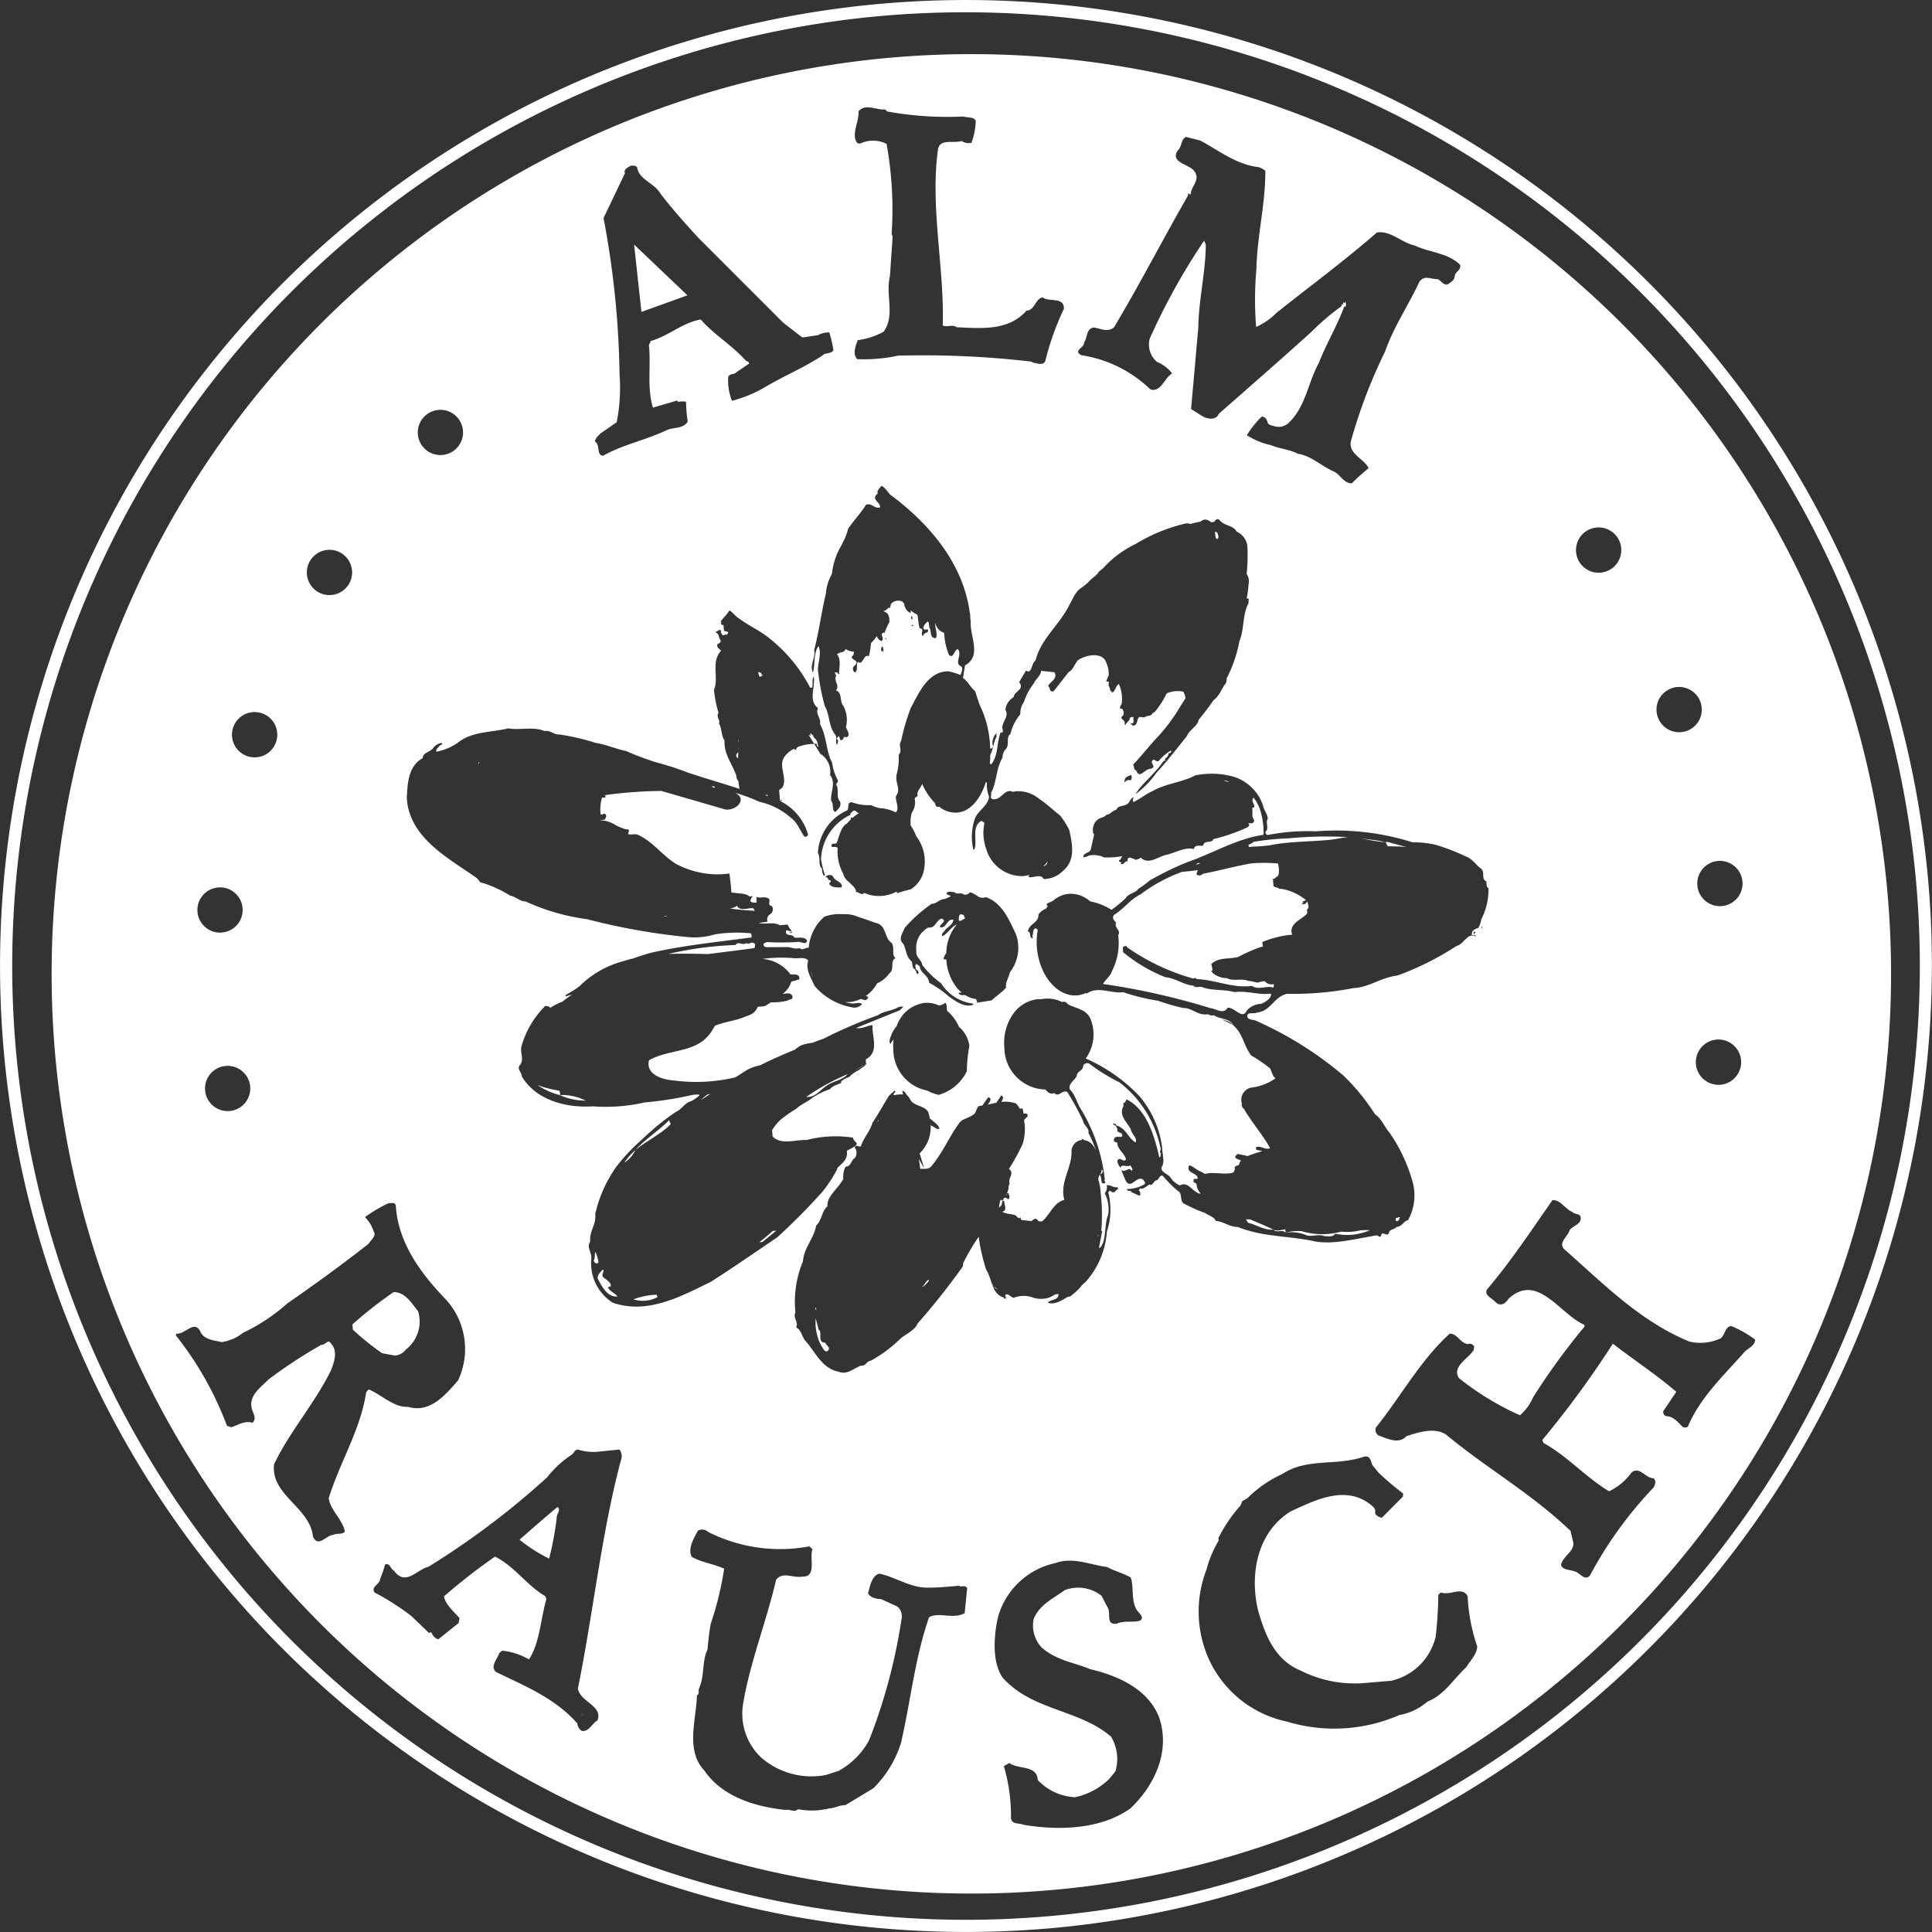<?xml version="1.0" encoding="UTF-8"?>
<svg xmlns="http://www.w3.org/2000/svg" xmlns:xlink="http://www.w3.org/1999/xlink" id="Gruppe_534" data-name="Gruppe 534" width="130.42" height="130.42" viewBox="0 0 130.42 130.42">
  <rect x="0" y="0" width="130.42" height="130.42" fill="#333333" stroke="none"/>
  <defs>
    <clipPath id="clip-path">
      <rect id="Rechteck_75" data-name="Rechteck 75" width="130.42" height="130.42" fill="none"></rect>
    </clipPath>
  </defs>
  <g id="Gruppe_534-2" data-name="Gruppe 534" clip-path="url(#clip-path)">
    <path id="Pfad_1090" data-name="Pfad 1090" d="M70.757,130.181a65.208,65.208,0,1,1,59.425-70.518,65.282,65.282,0,0,1-59.425,70.518M59.735,1.056a64.387,64.387,0,1,0,69.63,58.678A64.46,64.46,0,0,0,59.735,1.056" transform="translate(0 0)" fill="#fff"></path>
    <path id="Pfad_1091" data-name="Pfad 1091" d="M61.96,75.14c-.423,0-.862.214-1.07-.157a.861.861,0,0,1-.5.177,16.394,16.394,0,0,0,1.708.159c-.046-.055-.071-.164-.138-.179" transform="translate(-11.144 -13.837)" fill="#fff"></path>
    <path id="Pfad_1092" data-name="Pfad 1092" d="M55.178,75.816c-.076,0-.15-.007-.224-.008a.224.224,0,0,0,.224.008" transform="translate(-10.141 -13.989)" fill="#fff"></path>
    <path id="Pfad_1093" data-name="Pfad 1093" d="M58.033,78.8c1.046-.135,2.09-.26,3.11-.4-.006-.07.12-.257-.064-.347-.148-.093-.34.135-.493.007-.263.2-.541-.166-.727.132a23.53,23.53,0,0,0-4.548.605c.874-.037,1.764-.017,2.653.006.024,0,.046,0,.069,0" transform="translate(-10.207 -14.399)" fill="#fff"></path>
    <path id="Pfad_1094" data-name="Pfad 1094" d="M39.6,63.216c.029-.042.059-.086.089-.126-.024.011-.051.02-.076.032a.137.137,0,0,0-.013.094" transform="translate(-7.308 -11.642)" fill="#fff"></path>
    <path id="Pfad_1095" data-name="Pfad 1095" d="M61.086,62.258c-.08.091-.2.179-.108.35a.881.881,0,0,1,.089.077c.006-.143.011-.286.02-.426" transform="translate(-11.246 -11.489)" fill="#fff"></path>
    <path id="Pfad_1096" data-name="Pfad 1096" d="M48.085,91.024a3.592,3.592,0,0,0-1.756-.378,4.25,4.25,0,0,0,1.756.378" transform="translate(-8.549 -16.726)" fill="#fff"></path>
    <path id="Pfad_1097" data-name="Pfad 1097" d="M61.125,61.92a.242.242,0,0,1-.03.02.26.26,0,0,1,.028.038c0-.02,0-.038,0-.057" transform="translate(-11.274 -11.426)" fill="#fff"></path>
    <path id="Pfad_1098" data-name="Pfad 1098" d="M58.977,65.1a.111.111,0,0,0-.059.035c.07.017.137.041.208.057.029-.072-.082-.133-.149-.092" transform="translate(-10.872 -12.01)" fill="#fff"></path>
    <path id="Pfad_1099" data-name="Pfad 1099" d="M52.435,107.489a2.15,2.15,0,0,0,1.607-.137l-.009-.106-.042-.068a4.791,4.791,0,0,0-1.557.311" transform="translate(-9.676 -19.776)" fill="#fff"></path>
    <path id="Pfad_1100" data-name="Pfad 1100" d="M51.331,96.65c.084.078.075-.029,0,0" transform="translate(-9.472 -17.834)" fill="#fff"></path>
    <path id="Pfad_1101" data-name="Pfad 1101" d="M51.673,96.052a1.891,1.891,0,0,0,.747-.845,5.054,5.054,0,0,0-.747.845" transform="translate(-9.535 -17.569)" fill="#fff"></path>
    <path id="Pfad_1102" data-name="Pfad 1102" d="M45.906,90.19a6.969,6.969,0,0,1-1.413-.369,4.7,4.7,0,0,0,1.5.675c.051.007.024-.316-.084-.307" transform="translate(-8.21 -16.575)" fill="#fff"></path>
    <path id="Pfad_1103" data-name="Pfad 1103" d="M58.489,90.587a2.578,2.578,0,0,0-.458.384c.206-.136.413-.27.619-.408a1.5,1.5,0,0,1-.161.024" transform="translate(-10.709 -16.712)" fill="#fff"></path>
    <path id="Pfad_1104" data-name="Pfad 1104" d="M50.166,106.3l.2-.088c.01-.282-.32-.43-.509-.59-.192-.195.139-.434-.044-.524-.16.19-.358.347-.338.593.255.506.638,1.283,1.337,1.223-.2-.265-.485-.312-.652-.614" transform="translate(-9.13 -19.394)" fill="#fff"></path>
    <path id="Pfad_1105" data-name="Pfad 1105" d="M49.469,104.364a2.5,2.5,0,0,0-.2-.722c-.092.149,0,.423-.126.575.047.136.164.266.329.147" transform="translate(-9.068 -19.125)" fill="#fff"></path>
    <path id="Pfad_1106" data-name="Pfad 1106" d="M86.644,71.322h0a2.528,2.528,0,0,1-.3.346c.151-.074.292-.147.3-.345" transform="translate(-15.934 -13.161)" fill="#fff"></path>
    <path id="Pfad_1107" data-name="Pfad 1107" d="M61.156,61.2a.245.245,0,0,0-.008.2c0-.065.007-.133.008-.2" transform="translate(-11.281 -11.294)" fill="#fff"></path>
    <path id="Pfad_1108" data-name="Pfad 1108" d="M56.092,23.672l-3.6-3.426.495,4.545Z" transform="translate(-9.687 -3.736)" fill="#fff"></path>
    <path id="Pfad_1109" data-name="Pfad 1109" d="M43.008,126.959a10.3,10.3,0,0,0,2,1.275,21.574,21.574,0,0,0,.51-2.763c-.023-.266.315-.5.057-.723-.776.63-1.768,1.515-2.572,2.21" transform="translate(-7.936 -23.02)" fill="#fff"></path>
    <path id="Pfad_1110" data-name="Pfad 1110" d="M54.879,92.721c-.712.73-1.648,1.3-2.289,2.026.74-.625,1.681-1.03,2.382-1.741-.01-.108-.136-.313-.093-.285" transform="translate(-9.704 -17.109)" fill="#fff"></path>
    <path id="Pfad_1111" data-name="Pfad 1111" d="M48.306,141.97l-.05-.03.032.051Z" transform="translate(-8.905 -26.192)" fill="#fff"></path>
    <path id="Pfad_1112" data-name="Pfad 1112" d="M100.71,44.51c.171-.049.078-.323,0-.457a.815.815,0,0,1-.143-.038c.019.138.035.281.055.422l.092.073" transform="translate(-18.557 -8.122)" fill="#fff"></path>
    <path id="Pfad_1113" data-name="Pfad 1113" d="M79.466,75.693c-.131.117-.082.289-.1.431l.157,0a1.793,1.793,0,0,1,.279-.166.306.306,0,0,1-.079-.184.317.317,0,0,0-.252-.084" transform="translate(-14.645 -13.967)" fill="#fff"></path>
    <path id="Pfad_1114" data-name="Pfad 1114" d="M31.18,111.087l.869.159a1.033,1.033,0,0,0,.736-.408,2.39,2.39,0,0,0,.825-2.579c-.4-.5-.89-1.328-1.664-1.293a28.087,28.087,0,0,0-2.771,2.177l.03.356a17.488,17.488,0,0,0,1.973,1.587" transform="translate(-5.384 -19.738)" fill="#fff"></path>
    <path id="Pfad_1115" data-name="Pfad 1115" d="M67.116,80.355a1.469,1.469,0,0,0,.175.492,3.341,3.341,0,0,1-.175-.492" transform="translate(-12.385 -14.828)" fill="#fff"></path>
    <path id="Pfad_1116" data-name="Pfad 1116" d="M64.011,101.865a.886.886,0,0,1-.241.02c-.3.269-.6.533-.923.769l.219-.019c.317-.258.633-.513.945-.77" transform="translate(-11.597 -18.797)" fill="#fff"></path>
    <path id="Pfad_1117" data-name="Pfad 1117" d="M63.1,55.841a.428.428,0,0,0-.112-.017c.024-.144-.119-.166-.228-.192a.87.87,0,0,0,.112.333c.073-.042.147-.087.228-.124" transform="translate(-11.58 -10.266)" fill="#fff"></path>
    <path id="Pfad_1118" data-name="Pfad 1118" d="M68,89.787c.465-.405,1.175-.431,1.541-.868a14.775,14.775,0,0,0-2.776,1.524l-.011.013c.534.06.915-.43,1.245-.669" transform="translate(-12.317 -16.408)" fill="#fff"></path>
    <path id="Pfad_1119" data-name="Pfad 1119" d="M71.529,88.053c-.237.161-.482.3-.73.437a4.023,4.023,0,0,0,.73-.437" transform="translate(-13.065 -16.249)" fill="#fff"></path>
    <path id="Pfad_1120" data-name="Pfad 1120" d="M48.135,141.866l-.02-.013.029.132a.939.939,0,0,1-.009-.119" transform="translate(-8.879 -26.176)" fill="#fff"></path>
    <path id="Pfad_1121" data-name="Pfad 1121" d="M67.594,61.647c-.046-.27-.08-.544-.314-.658.02-.178-.195-.23-.239-.332l.018.21a.654.654,0,0,1-.141-.094l.391.631c.064,0,.127,0,.19,0-.065.077.012.143.1.239" transform="translate(-12.348 -11.193)" fill="#fff"></path>
    <path id="Pfad_1122" data-name="Pfad 1122" d="M63.528,65.891c-.023-.032-.03-.072-.05-.1-.04.007-.081.009-.121.013.059.034.117.068.177.1l-.007-.008" transform="translate(-11.692 -12.14)" fill="#fff"></path>
    <path id="Pfad_1123" data-name="Pfad 1123" d="M67.758,109.927l-.035,0-.207-.791a3.368,3.368,0,0,0,.367,1.834c.117.131.179.441.419.387.263-.235-.029-.351-.153-.586-.528.01-.195-.616-.391-.846" transform="translate(-12.451 -20.14)" fill="#fff"></path>
    <path id="Pfad_1124" data-name="Pfad 1124" d="M72.644,92.863c.032-.052.062-.106.093-.158-.011,0-.015.016-.028.02a.2.2,0,0,0-.065.138" transform="translate(-13.405 -17.107)" fill="#fff"></path>
    <path id="Pfad_1125" data-name="Pfad 1125" d="M76.279,106.423c.209-.018.33-.239.493-.393l-.009-.106c-.267.164-.247.409-.484.5" transform="translate(-14.076 -19.546)" fill="#fff"></path>
    <path id="Pfad_1126" data-name="Pfad 1126" d="M67.539,108.253l-.066.042.081.134Z" transform="translate(-12.451 -19.976)" fill="#fff"></path>
    <path id="Pfad_1127" data-name="Pfad 1127" d="M104.986,101.63c-.519-.254-1.044-.472-1.571-.687a1.12,1.12,0,0,0-.281,0l.161.233c.573.126,1.063.506,1.692.453" transform="translate(-19.031 -18.625)" fill="#fff"></path>
    <path id="Pfad_1128" data-name="Pfad 1128" d="M83.332,98.852l-.015-.014a.88.88,0,0,1-.048.091.075.075,0,0,0,.064-.077" transform="translate(-15.366 -18.239)" fill="#fff"></path>
    <path id="Pfad_1129" data-name="Pfad 1129" d="M91.184,96.785a.7.7,0,0,1-.134.358c.105-.047.286-.166.134-.358" transform="translate(-16.802 -17.86)" fill="#fff"></path>
    <path id="Pfad_1130" data-name="Pfad 1130" d="M106.215,101.763c-.216.019-.529.154-.81.02.234.261.6-.051.829.21,0-.013-.019-.23-.019-.23" transform="translate(-19.45 -18.778)" fill="#fff"></path>
    <path id="Pfad_1131" data-name="Pfad 1131" d="M90.847,102.3a.089.089,0,0,0,.094-.051.247.247,0,0,0-.093.042v.009" transform="translate(-16.764 -18.869)" fill="#fff"></path>
    <path id="Pfad_1132" data-name="Pfad 1132" d="M82.527,106.685c-.092-.068-.176-.135-.254-.186a.439.439,0,0,0,.254.186" transform="translate(-15.182 -19.652)" fill="#fff"></path>
    <path id="Pfad_1133" data-name="Pfad 1133" d="M82.873,99.325a.243.243,0,0,0-.071.013,1.492,1.492,0,0,0-.1.494c.17-.051.281-.411.167-.507" transform="translate(-15.261 -18.329)" fill="#fff"></path>
    <path id="Pfad_1134" data-name="Pfad 1134" d="M82.249,106.45c-.041-.072-.072-.147-.108-.221a.446.446,0,0,0,.108.221" transform="translate(-15.158 -19.603)" fill="#fff"></path>
    <path id="Pfad_1135" data-name="Pfad 1135" d="M107.807,102.168c.4.144.871-.109,1.237.072.175-.015.572.092.725-.169a3.835,3.835,0,0,0,2.338-.233,4.243,4.243,0,0,0-.645.009,3.6,3.6,0,0,1-1.282.084,4.9,4.9,0,0,1-2.683-.03,3.22,3.22,0,0,0-1.076.1,2.677,2.677,0,0,1,1.386.163" transform="translate(-19.638 -18.791)" fill="#fff"></path>
    <path id="Pfad_1136" data-name="Pfad 1136" d="M112.516,69.335a8.908,8.908,0,0,0,1.752.308c-.577-.162-1.175-.147-1.752-.308" transform="translate(-20.763 -12.794)" fill="#fff"></path>
    <path id="Pfad_1137" data-name="Pfad 1137" d="M115.823,100.762c-.108-.026-.171.05-.276.059-.029.073-.02.178.053.206.178.02.16-.189.223-.265" transform="translate(-21.319 -18.593)" fill="#fff"></path>
    <path id="Pfad_1138" data-name="Pfad 1138" d="M114.827,69.987c.441.017.879.007,1.3.061-.369-.1-.742-.191-1.107-.3a.7.7,0,0,0-.355-.04c.027-.038.162.275.162.275" transform="translate(-21.159 -12.863)" fill="#fff"></path>
    <path id="Pfad_1139" data-name="Pfad 1139" d="M102,80.948c.271-.129.707-.377.647-.689-.837.107-1.6-.214-2.474-.105-.648-.191-1.45-.087-2.1-.312-.185-.125-.519.08-.642-.122-.674-.047-1.2-.5-1.916-.575a10.56,10.56,0,0,1-2.853-1.691c.024-.144-.1-.345.107-.4.035,0,.172-.049.146.059a14.55,14.55,0,0,0,4.366,2.09c.114.1.238-.092.358.075,1.235.035,2.446.636,3.733.456.414.316,1.017-.052,1.454.122l.014-.247a.6.6,0,0,1-.616-.194,1.815,1.815,0,0,0-.459.1c-.189-.038-.365-.075-.535-.112a.8.8,0,0,0-.1,0c-.439-.209-1.016.051-1.458-.192a1.487,1.487,0,0,1-.982-.373.171.171,0,0,1-.021-.067l-.058-.032.032-.038a.561.561,0,0,0,.061-.015,2.216,2.216,0,0,0-.084-.424c.5-.476,1.165-.316,1.8-.477.356-.18.715-.358,1.119-.515,0,0,0-.008,0-.013s.019,0,.028,0c.175-.068.357-.133.555-.19-.031.031-.058-.292-.058-.292a6.807,6.807,0,0,1,2.02-.5c-.28-.736.67-1.033.982-1.4a1.009,1.009,0,0,0,.044-.118.193.193,0,0,1,.03-.24c.011-.014.024-.015.037-.025a.711.711,0,0,0-.1-.462c-.044.183-.281.262-.357.136a.207.207,0,0,0,.136-.047l-.11-.06.276-.109a3.541,3.541,0,0,0-1.7-.771.153.153,0,0,1-.167-.04s0-.006,0-.009c-.119-.036-.232-.073-.331-.112-.01-.108-.028-.323-.046-.538.118.1.208-.126.315-.135.2-.233.033-.872.033-.872a11.08,11.08,0,0,0-1.756-.015c-1.138.192-2.275.514-3.331.712a.287.287,0,0,1-.419.035,1.35,1.35,0,0,1,.1-.283c-.356.047-.714.084-1.073.114a10.676,10.676,0,0,0-2.786,1.51c-.71.342-1.08.936-1.783,1.382-.194.194-.036.391.116.519-.14.434.359.5.144.867a4.143,4.143,0,0,1-.427,2.431c-.109.36-.444.565-.594.86a47.673,47.673,0,0,1,7.248,1.633c.391.038.883.453,1.158-.028.488-.042.986.829,1.284.207a1.323,1.323,0,0,1,.981-.471" transform="translate(-16.853 -13.182)" fill="#fff"></path>
    <path id="Pfad_1140" data-name="Pfad 1140" d="M61.079,4.705A62.086,62.086,0,1,0,128.22,61.286,62.086,62.086,0,0,0,61.079,4.705m51.613,43.532a1.528,1.528,0,1,1,.957,1.938,1.528,1.528,0,0,1-.957-1.938m-5.511-10.414a1.529,1.529,0,1,1,1.388,1.659,1.529,1.529,0,0,1-1.388-1.659M73.966,23.945c.241-.318.129-.936.661-1.01.422.053.957.366,1.372-.028,1.8-3.021,3.236-5.832,5-8.91l-.041-.116.217.07c-.017-.536.665-.952.255-1.544-.312-.511-1.692-.572-1.138-1.425.307-.266.179-.7.55-.914l.975.246c1.284.7,2.438,1.614,3.887,1.788a1.166,1.166,0,0,1,.5.255c.012,2.24-.552,4.379-.6,6.593a23.509,23.509,0,0,0-.021,3.944,4.478,4.478,0,0,0,1.381-.954c2.266-1.805,4.572-3.5,6.767-5.416.913-.168,1.672.693,2.583.884,1,.481,2.192.47,3.038,1.293.091.35-.291.444-.357.718,0,.329-.288.472-.487.608-.322.059-.443-.289-.687-.358-.446.007-.86-.285-1.21.161-.731,1.586-1.741,3.047-2.316,4.709a35.319,35.319,0,0,0-2.318,6.082c-.167.85.873,1.15,1.2,1.809a14.651,14.651,0,0,0-1.138,1.024c-.536.015-.8-.619-1.2-.794-.868-.374-1.523-1.065-2.432-1.2-.593-.307-1.253-.341-1.841-.59a4.8,4.8,0,0,1-1.611-.667,6.762,6.762,0,0,1,1-1.25c.208-.018.343.179.387.325.02.237.292.273.474.318a.987.987,0,0,0,.94-.2c1.19-1.117,1.319-2.742,2.07-4.09.488-1.266,1.248-2.526,1.707-3.79l0-.058.038.086c.144-.042.04-.243.06-.365l-.11.13c0-.03-.035-.057-.038-.086-.052.064-.019.122-.014.181l-.094-.052-.044.183,0-.029A16.374,16.374,0,0,0,89.345,23.2c-2.079,1.88-4.163,3.7-6.275,5.554-.2.466-.747.362-1.09.182l-.79-.5c.171-1.836.32-3.61.489-5.478.021-1.854.489-3.715.507-5.6l-.113-.288A43.429,43.429,0,0,0,78.4,23.689a1.539,1.539,0,0,0,.493,1.571,2.418,2.418,0,0,1,1.021.777c-.514.284-.757,1.29-1.461,1.081A8.6,8.6,0,0,0,73.77,24.8c-.563-.311.228-.5.2-.855M58.69,23.786a4.862,4.862,0,0,0,1.744-.566c.8-1.084.117-2.46.427-3.74l.186-2.706-.071-.142a24.729,24.729,0,0,0-.341-6.094,2.028,2.028,0,0,0-1.765-.029c-.234.049-.28-.126-.354-.3-.114-.647.255-1.216.23-1.871.461-.548,1.188-.073,1.782-.123l.16.137a22.471,22.471,0,0,0,5.137.338c.276.1.687,0,.83.287a4.608,4.608,0,0,1-.29,1.489.855.855,0,0,1-.668-.122c-.492.191-1.48-.2-1.593.585-.532,3.928.44,7.967.325,11.859.223.16.68-.088.938.129,1.649.068,3.488.269,4.713-1.12.565-.019.589-.8,1.087-.9.45.351,1.459-.064,1.441.774a18.319,18.319,0,0,0-1.253,3.512c-.148.37-.586.139-.825.129l-.127-.078a63.578,63.578,0,0,0-8.994-.4,10.789,10.789,0,0,1-2.757.236c-.329-.361-.105-.889.039-1.289M60.2,35.073c.041-.355-.678-.541-.15-.938-.119-.166.145-.364.239-.513.219.088.382.355.577.584,2.576,1.9,4.907,4.563,5.38,7.926a1.29,1.29,0,0,1,.038.355c.01.1.024.2.031.3-.054,1.023.762,2.327-.382,2.954l-.138.855c.334.219.472.594.815.882.1.311.2.6.3.907a7.031,7.031,0,0,1,.7,2.571c.012.139.019.275.023.41.134,0,.242-.132.169-.226a.891.891,0,0,1,.312-.871c-.1.078-.053.215-.046.285-.209.322-.214.819-.431,1.22,0,.2-.015.4-.034.588a.212.212,0,0,0,.1.054c.479-.57.366-1.474.627-2.131.318.008.046-.285.136-.468.076-.359.432-.705.19-1.072a1.124,1.124,0,0,1,.56-.857c.034-.425.768-.488.372-1.017l.461-.779c.411.281.345-.486.645-.687.367-1.474,1.625-2.393,2.283-3.75.213-.329.382-.885.8-1.138.157-.116.307-.239.453-.365a3.01,3.01,0,0,1,.486-.44l.067-.066a.99.99,0,0,0,.188-.236c.091-.066.178-.139.268-.208a7.089,7.089,0,0,1,2.212-1.657,11.494,11.494,0,0,1,3.365-1.378.677.677,0,0,1,.336.032,5.137,5.137,0,0,1,.676-.154.433.433,0,0,1,.592-.049.375.375,0,0,1,.127.078.449.449,0,0,0,.227-.038c.031-.073.19-.264.344-.1.353.426.872.312,1.159.78a1.246,1.246,0,0,1,.715.961,12.2,12.2,0,0,1-.049,1.9.832.832,0,0,1,.128.692,7.113,7.113,0,0,1-.127.961c.241-.055.087.2.132.3-.427.776-.274,1.748-.625,2.587a8.8,8.8,0,0,1-.852,2.485,1.053,1.053,0,0,1-.055.342c-.3.36-.409.833-.833,1.145-.316.457-.655.9-1.008,1.331-.069.428-.646.689-.788,1.088-.7.869-1.333,1.7-2.074,2.5a6.115,6.115,0,0,1-1.391,1.42c.333-.625,1.325-1.378,1.884-2.236.073.029.138-.046.094-.148a.462.462,0,0,0,.25-.373c.07-.006.139-.011.17-.084l-.009-.105a3.089,3.089,0,0,0-.82.7c-.166.12-.254-.083-.358-.075-.369.207.286.468-.195.615-.422,0-.746.732-.974.118-.181-.055-.13-.271-.211-.4.484-.5,1.057-1.216,1.508-1.712a11.629,11.629,0,0,0,1.676-2.219c.116-.173.235-.363.353-.558a1.15,1.15,0,0,0-.151-.433,1.822,1.822,0,0,0-1.123.118A6.242,6.242,0,0,1,78.73,48.9c-.1.009-.166.119-.229.2-.109.031-.228.057-.347.08a.261.261,0,0,1-.3.045c-.062.007-.122.012-.182.015-.171.21-.078.6-.449.567.029-.072-.079-.1-.111-.06l.026-.11.108.027c.13-.117.007-.318.068-.429l0,0c-.033,0-.063-.009-.094-.015a1.261,1.261,0,0,0-.178.076c.047.136-.152.259-.246.409,0,.034-.067.04-.1.043.144-.365-.456-.383-.089-.625a.423.423,0,0,0-.075-.451l-.142-.023a.549.549,0,0,1,.115-.3A2.4,2.4,0,0,0,76.316,47c-.267.164-.232.583-.515.572l.064-.076c-.209.018-.091-.238-.241-.366.008-.1.008-.194.011-.292l-.179-.011c.051-.105.1-.265.177-.408a2,2,0,0,0-.257-1.05c-.369-.512-1.328-.321-1.836.038-.222.269-.314.64-.617.791l-1,1.282c-.308.1-.23-.226-.382-.354.179-.326.67-.477.425-.921l-.9-.094c-.007.316-.373.559-.49.851a3.886,3.886,0,0,0-.666,1.253,1.35,1.35,0,0,0-.247.83A3.189,3.189,0,0,0,69,50.367c-.33.241-.044.707-.3,1.01a.793.793,0,0,0-.233.582c-.461.78-.383,1.687-.78,2.39.05.172-.082.289.071.416.646.145.8-.763,1.414-.484a1.936,1.936,0,0,1,.193-.04,2.19,2.19,0,0,1,1.553.5c.524.338.992.8,1.438,1.142a5.448,5.448,0,0,1,.611.97c.226,1,.42,2.039-.4,2.742a1.86,1.86,0,0,1-1.324.572c-.173-.374-.675-.082-1-.127a.161.161,0,0,1,.045-.162,2.025,2.025,0,0,1-.439.091,2.534,2.534,0,0,1-2.511-1.927.145.145,0,0,1-.036-.1,3.43,3.43,0,0,1-.119-.631,3.353,3.353,0,0,1,.06-.932,1.373,1.373,0,0,0-.212-.145c-.7.445-.239,1.322-.467,1.939l-.07.006a3.8,3.8,0,0,1,.1-2.085c.232-.582.879-.847.964-1.49a2.139,2.139,0,0,1-.15-.936l-.067-.057c-.37,1.183-1.071,2-1.936,2.07a1.772,1.772,0,0,1-1.229-.407.429.429,0,0,1-.148.018.373.373,0,0,1-.116-.246,4.367,4.367,0,0,1-.875-1.3c-.1.312-.392.471-.3.818-.1.043-.2.122-.2.192a1.191,1.191,0,0,1-.2.934,2.263,2.263,0,0,0-.069.872,3.062,3.062,0,0,1,.368.709,2.828,2.828,0,0,1,.547,2.146,1.987,1.987,0,0,1-.933,1.452,7.037,7.037,0,0,0-.893.252.647.647,0,0,1-.043-.109,2.5,2.5,0,0,1-2.222.075c0,.019.014.029.015.051-.2.122-.362-.11-.536-.095.02-.155-.094-.273-.17-.382a2.865,2.865,0,0,1-.269-.267,1.019,1.019,0,0,1-.426-.594,3.141,3.141,0,0,1-.369-1.222,3.194,3.194,0,0,1,0-.515.261.261,0,0,0-.192-.064c-.073-.029-.207.053-.216-.051-.056-.244.235-.128.334-.206.174-.436.292-1.115.7-1.325h0a2.825,2.825,0,0,1,.259-.272L58.224,56a.342.342,0,0,1,.1.047,2.635,2.635,0,0,1,.449-.328.32.32,0,0,1-.2-.136c-.186-.125-.307.1-.4.21l.038.032a3.459,3.459,0,0,0-2,2.987,5.789,5.789,0,0,0,.27,1.1c-.166.119-.2-.335-.217-.475C56,59.254,56.2,58.71,56,58.41a3.325,3.325,0,0,1,1.973-2.878c.163-.155-.045-.524.3-.555a3.359,3.359,0,0,0,1.319.2,2.169,2.169,0,0,0,.606.205,2.6,2.6,0,0,1,1.05.282c.291-.213-.019-.755.018-1.088.377-.525-.072-.838.05-1.482a3.893,3.893,0,0,0,.134-1.313c.294-.273-.054-.63.166-.931a14.724,14.724,0,0,1,.655-2.237c.547-1,1.16-2.491,2.569-2.471a7.307,7.307,0,0,1,.8.25c.02-.178.179-.368.057-.568-.548-.236.077-.745-.241-1.176-.28.024-.261.656-.6.4a4.177,4.177,0,0,1-.327-1.5.866.866,0,0,1-.6-.674c-.041.356.163.689.051,1.018-.382.066-.347-.359-.4-.6-.119-.166-.029-.35-.149-.515a.75.75,0,0,0-.316.413c.051.206.15.128.291.116.166.3-.3.166-.28.446-.289-.082.133-.5-.254-.506-.1-.3-.092-.633-.156-.923a2.038,2.038,0,0,1-.454-.3.433.433,0,0,1-.007.187.73.73,0,0,1-.426-.63c-.043-.052-.083-.093-.13-.15a.685.685,0,0,0-.645.055.444.444,0,0,0-.136.149.716.716,0,0,1-.064.238.922.922,0,0,0-.092-.018.7.7,0,0,1-.346.231c.36.11.416.352.414.739a3.469,3.469,0,0,0-.325.732l-.073-.029c-.3.131.1.378-.126.573a.453.453,0,0,1-.323-.34,3.766,3.766,0,0,1-.416.507l.014,0a4.919,4.919,0,0,1-.139.855c-.366-.179-.4.668-.74.38-.157.224.042.49-.185.721a.264.264,0,0,1-.039-.456c.064-.076.164-.155.117-.291-.117-.131-.4-.176-.277-.363.109-.067.1-.184.114-.294a1.088,1.088,0,0,1-.579-.194c.009.1-.09.183-.192.227l-.07.006v0a.68.68,0,0,0-.3.135c.3.369.133.926.141,1.253l.007.072-.1.009a.129.129,0,0,1,.02-.092,1.347,1.347,0,0,1-.218-.029.781.781,0,0,0,.1.232c-.22.3.27.683-.02.988.436.174.234.684.473,1.015a1.958,1.958,0,0,1,.2,1.461c.053.207.365.567.024.7-.259-.153-.118.257-.407.175l-.094-.273-.16.19c.183.09.062.312.036.418-.157-.2.063-.5-.17-.758-.4-.528-.324-1.31-.651-1.845A15.431,15.431,0,0,1,56,46.023c.023-.565.259-1.077.04-1.588-.344.488-.215,1.18-.374,1.792-.254-.506.2-1,.082-1.52.332-1.272.493-2.569.8-3.847,0-.023,0-.044,0-.068a3.091,3.091,0,0,1,.374-1.176c.013-.038.02-.077.035-.115a4.633,4.633,0,0,1,.665-1.913,2.293,2.293,0,0,1,.152-.316,4.092,4.092,0,0,0,.267-.749c.374-.559.86-1.058,1.2-1.616.371-.172.588.3.962.166M77.118,53.51a.313.313,0,0,0-.379.1c-.139.012.024-.143-.018-.21a.7.7,0,0,1,.437-.248.4.4,0,0,1-.04.355m-1.412-5.826-.108-.026.07-.007ZM66.7,68.27A1.691,1.691,0,0,1,65.948,68c-.176,0-.4.042-.449-.164.074-.007.144,0,.215,0a2.507,2.507,0,0,1-.234-.223c-.011.006-.023.015-.035.02a.322.322,0,0,1,0-.048,3.41,3.41,0,0,1-.772-1.94c0-.021,0-.042,0-.064l-.006.007c-.069.006-.174.015-.18-.055a.83.83,0,0,1,.182-.363,3.052,3.052,0,0,1,.71-1.936c-.393.153-.619.636-.985.793-.088-.2.151-.294.209-.44.161-.19.532-.362.541-.678-.463-.067-.474.638-.908.5-.018-.209.53-.4.127-.572-.413.105-.4.667-.9.6a1.534,1.534,0,0,0-.815,1.582c-.07.428.368.6.4.952A6.056,6.056,0,0,0,64.317,67.2a2.95,2.95,0,0,0,2.121,1.367l.077.064c-.541.258-1.176-.182-1.663-.527a6.953,6.953,0,0,0-1.347-.939c-.007-.494-.62-.652-.623-1.109l-.224-.157c-.137.047-.05.251-.041.356.077.064.259.154.133.307-.064.074-.117-.132-.124-.2a.11.11,0,0,0-.073-.029l.029-.072c-.25-.05-.171-.372-.257-.541-.379-.321-.345-.745-.557-1.184-.382-.32-.029-.737.084-1.063a9.652,9.652,0,0,1,1.832-1.636c.351.006.5-.324.887-.322.133-.08.309-.1.4-.21l-.291-.116c.015-.247.34-.134.516-.149.153.163.357.075.534.1a.352.352,0,0,0,.522-.08c.428.07.606.51,1.083.329,1.088.366,1.573,1.52,2.048,2.536a2.716,2.716,0,0,1-.418,2.532c-.076.36-.328.7-.263,1.045-.321.344-.689.586-.983.858l-1.006.157c.1-.077-.038-.135-.02-.239M60.9,71.292c-.158-.2.03-.459.082-.675a2.467,2.467,0,0,1,.34-.528A2.306,2.306,0,0,1,63.2,68.527a1.952,1.952,0,0,1,.977.176.967.967,0,0,0,.43-.191c.116.146.086.36.111.545a2.988,2.988,0,0,1,.808,1.09,2.014,2.014,0,0,1,.7,1.288,9.532,9.532,0,0,0-.171,1.7,3.013,3.013,0,0,1-1.9,1.6,2.935,2.935,0,0,1-.78-.291A2.833,2.833,0,0,1,61.091,71.7a3.712,3.712,0,0,1,.015-.714,3.529,3.529,0,0,0-.2.308M56.825,60.239c-.209.018-.091-.238-.3-.185-.012-.139.331-.24.486-.077.135.34.519.307.618.651l-.06.11c-.247-.014-.667.022-.8-.249-.008-.1.2-.157.049-.25M60.435,44.8l-.143-.022a.336.336,0,0,1,.043-.321c.113.1.052.207.1.343m.175-.824-.11-.061.1-.009Zm.042.067-.033.038-.069.007Zm1.743-1.416-.107-.025.02-.179c.1-.008.046.137.087.2m.033.384.006.07-.1.009c-.042-.067.064-.076.1-.079M41.285,30.137l-.013-.015,1.146-.792a11.968,11.968,0,0,0,.193-3.215A60.624,60.624,0,0,0,41.53,15.545c.483-1,.961-2.022,1.445-3.02-.113-.259.2-.405.4-.512.148-.012.356-.03.43.142.129.8,1.164,1.036,1.552,1.721.8,1.047,1.684,2.036,2.583,3.012L53.649,22.6c.41.322.829.643,1.259.976.022.015.046.016.068.029L56,23.452a1.578,1.578,0,0,1,.766-.188,7.578,7.578,0,0,1,.281,1.2c-.155.281-.556.137-.746.364-1.243.821-2.629,1.387-3.908,2.154a8.658,8.658,0,0,1-2.193.9,3.675,3.675,0,0,1-.254-1.591c.053-.2.243-.2.418-.241l.279-.192.011-.015c.006,0,.011,0,.016,0l.688-.475a.19.19,0,0,0-.192-.163c-.958-1.083-2.151-1.758-3.078-2.813-1.264.227-2.145,1.108-3.37,1.452l-.125.28c.151,1.421-.145,2.848.271,4.217l1.657-.482.015.1a1.5,1.5,0,0,1,.563-.013,10.146,10.146,0,0,0,.113,1.334c-.285.5-.923.378-1.385.567-1.434.691-2.934.966-4.331,1.744-.482-.048-.155-.763-.56-.968a.988.988,0,0,1,.35-.483M30.358,28.5A1.527,1.527,0,1,1,29,30.183,1.529,1.529,0,0,1,30.358,28.5m-7.844,9.531a1.528,1.528,0,1,1-.923,1.955,1.529,1.529,0,0,1,.923-1.955M17.136,49.146a1.529,1.529,0,1,1-.437,2.116,1.528,1.528,0,0,1,.437-2.116M14.526,61.212a1.527,1.527,0,1,1,.073,2.159,1.525,1.525,0,0,1-.073-2.159m.3,12.341a1.527,1.527,0,1,1,.578,2.081,1.527,1.527,0,0,1-.578-2.081m9.242,30.671c-.22.228-.531.075-.788.217-.477.011-1,.891-1.364.117-.2-1.985-2.868-2.8-2.627-4.884,1.011-2.148,2.7-4.054,3.824-6.3.22-.555.512-1.327.02-1.854-.207-.34-.378.122-.65.087a32.578,32.578,0,0,0-3.564,2.335c-.465.488-1.285,1.036-1.157,1.831.035.415.424.771.064,1.1-.493-.167-.972.142-1.408.3l-.307-.094a22.4,22.4,0,0,0-3.448-6.1l.02-.122c.6.069,1.231-.97,1.629-.139.259.571.935.576,1.453.709l.219-.047a2.907,2.907,0,0,0,1.2-.578,12.554,12.554,0,0,0,3-1.988c1.861-1.293,3.69-2.614,5.482-4.023.185-.284.551-.554.347-.836a2.311,2.311,0,0,0-.59-.965,9.629,9.629,0,0,1,1.593-.943c.179.014.44-.1.492.166.152,2.5,1.675,4.576,3.411,6.37a4.968,4.968,0,0,1,.791,5.428c-.87,1-1.9,2.225-3.373,1.783-.981.054-1.8-.832-2.668-1.177l-.162.193c-.381,2.541-1.778,4.722-2.527,7.146.1.828.928,1.413,1.09,2.266M42.7,99.414c-1.312,4.921-1.867,10.315-2.9,15.39.135.914,1.712,1.169,1.319,2.158-.371.211-.562.764-1.045.716a.636.636,0,0,1-.312-.51c-1.52-1.723-3.562-2.533-5.494-3.475-.421-.382.105-.873.221-1.273l.195-.165a4.4,4.4,0,0,1,1.812.591c.739-1.138.783-2.726,1.177-4.073l-.078-.2c-1.224-.7-2.085-2.032-3.393-2.667a40.43,40.43,0,0,0-3.445,2.684c.107.558.654,1.019,1.05,1.464l-.06.334-1.37,1.1c-.269-.067-.375-.281-.487-.482l-.146.052-1.186-1.142a16.972,16.972,0,0,0-2.483-1.586c-.273-.4.342-.537.371-.9a9.116,9.116,0,0,0,.334-.984c.346-.149.354.3.6.4.78,1.1,1.547-.073,2.337-.259a53.942,53.942,0,0,0,8-6.029,7.029,7.029,0,0,1,1.69-1.549c.138-.131.182-.313.389-.331a3.558,3.558,0,0,0,1.233.159l1.575-.161a.739.739,0,0,1,.092.739m-.547-10.652a3.148,3.148,0,0,1-1.447-2.937c.069-.428-.348-.78-.068-1.191-.091-.659.429-1.163.335-1.858a8.977,8.977,0,0,1,1.416-3.181,12.8,12.8,0,0,1,1.775-1.877,16.463,16.463,0,0,1,2.27-1.847c.409-.175.582-.612,1.031-.721a2.638,2.638,0,0,0,.563-.4l-.058-.035a1.913,1.913,0,0,0-.568.051,23.052,23.052,0,0,1-3.1.479,11.723,11.723,0,0,1-3.5.263c-1.889.126-3.877-.478-4.784-2.02.011-.282-.318-.431-.166-.724.389-.386-.008-.914.163-1.386a6.29,6.29,0,0,1,1.57-2.633.409.409,0,0,1,.361.109,4.113,4.113,0,0,1,.815-.413,6.123,6.123,0,0,1,.63-.458.939.939,0,0,0-.384.113l-.044-.1a7.209,7.209,0,0,0,.956-.6,6.481,6.481,0,0,1,2.906-1.673c.227-.074.457-.138.688-.193.382-.133.77-.263,1.189-.381,2.243-.509,4.546-.74,6.808-1.039.058-.146-.018-.209-.024-.28a9.508,9.508,0,0,0-2.424.067,4.783,4.783,0,0,1-1.991.17,43.486,43.486,0,0,1-6.647-1.192,14.514,14.514,0,0,1-4.148-1.195c-.388,0-.662-.329-1.054-.4a8.093,8.093,0,0,0-1.869-.861c-.174.015-.227-.191-.378-.319-1.8-1.29-4.6-2.7-4.722-5.439.056-.99.1-2.119,1.076-2.66,0-.387.528-.4.714-.694a.878.878,0,0,1,.572-.33l.044.1c-.21.018-.261.232-.4.315l-.02.178a3.675,3.675,0,0,0,1.527-.658c.924-.713,2.2-.644,3.334-.918.821.141,1.677-.144,2.443.179.417-.071.621.264,1.005.231a15.7,15.7,0,0,1,2.441.566c.714.114,1.372.41,2.088.561a17.772,17.772,0,0,0,2.07.772,20.046,20.046,0,0,1,2.064.669c1.16.392,2.313.718,3.508,1.108a4.687,4.687,0,0,1-.081-.529.484.484,0,0,1-.134-.334c-.243-.787-.865-1.474-.8-2.394-.242-.365-.179-.864-.381-1.164.124-.186-.217-.474-.025-.7a8.462,8.462,0,0,1-.308-1.558c.351-.839-.231-1.88.476-2.645-.117-.166-.3-.186-.247-.436.1-.078.239-.091.224-.265-.154-.163-.073-.415-.327-.536a.072.072,0,0,0,.042-.024L49.1,43.48c.018-.046.064-.044.108-.026a.213.213,0,0,1,.157-.1c.037,0,.11.025.113.06-.1.079.053.208.1.308.07-.007.2-.121.245-.021l.128-.152c-.088-.2-.317-.007-.3-.255l-.024-.28-.105.009a.112.112,0,0,0-.033-.064h0a.069.069,0,0,1-.038,0l.035,0h0c-.022-.026-.045-.047-.046-.068l.066-.04-.075-.064c.188-.262.385-.419.6-.755.26.154.385.39.644.543.678.506,1.443.829,2.088,1.371a10.34,10.34,0,0,1,2.708,3.287.107.107,0,0,0,.14-.012c.086-.218-.045-.524.114-.714.1.766-.389,1.616.288,2.123-.213.4.235.683.127,1.079.453.771.4,1.8.82,2.605a3.316,3.316,0,0,0,.381,1.164c.044.1-.052.215-.116.291.245.4-.033.847.276,1.173.1.308-.133.5-.328.7-.256-.118-.082-.555-.275-.749-.082-.557.356-1.192-.078-1.752a1.411,1.411,0,0,0-.651-1.424l-.416-.672a2.946,2.946,0,0,0-1.143.22c0,.007.007.014.011.021l-.068.006h0c.106.06-.13.119-.054.215-.038-.045-.07-.095-.107-.139a1.758,1.758,0,0,0-.682.593c-.383.61.266,1.424-.116,2.035a2.033,2.033,0,0,1-.21.162c.019.253.036.5.069.746.129-.16.163-.027.051-.007,0,.012-.018.024-.051.007a3.583,3.583,0,0,1,1.883,2.267c-.028.109-.195.192-.275.095-.28-.4-.466-.947-.878-1.228a4.687,4.687,0,0,0-2.132-1.085,11.839,11.839,0,0,0-1.623-.608c.042.031.09.057.13.091.577.384-.015,1.086-.777,1.042l-4.339-1.257a29.154,29.154,0,0,0-3.916.294l.212.017c-.071-.029-.065.041-.1.044l.041.067a.613.613,0,0,1-.255.026,3.032,3.032,0,0,0-.094,1.128.2.2,0,0,0,.231-.054c.217.053.165.267.036.419a1.437,1.437,0,0,0-.316.042,1.871,1.871,0,0,1,1,.285c0-.01.006-.015.015,0l0,.009a3.528,3.528,0,0,0,.759.313c.323-.027.126.205.135.314.224.089.43-.037.656.052,1.013.455,1.634,1.379,2.552,1.952a5.944,5.944,0,0,0,3.636.665c.037.425.113.847.119,1.275.478.079,1.028.05,1.209.276l.245-.02c-.064.075-.191.227-.145.365.149.092.217.051.394.072l0-.388c.256.119.59-.086.855.139.086.169-.143.4.181.477a.394.394,0,0,1-.161.577c-.17.16-.161.267-.143.483q-.292.043-.585.077c.482.13,1-.1,1.419.157l.524-.045c.081.134.169.338.281.4-.128.152-.292-.116-.385.033-.034.425.433.139.566.444.25.048.7-.095.863.205-.075.36-.457.006-.7.1a20.3,20.3,0,0,1-2.042,0c-.063.076-.241.055-.194.192.012.14.191.161.294.152l1.3-.006c.283.011.542.165.851.068.158.2.417-.071.6-.015a3.115,3.115,0,0,1,1.053-2.1,2.867,2.867,0,0,1,1.218-.175h0c.024,0,.046,0,.07,0l.024,0a2.178,2.178,0,0,1,1.009.2c.382.111.759.249,1.123.382.786.144.581,1.041,1.1,1.349.245.4-.039.777.264,1.032-.405.211-.04.778-.407,1.02a1.963,1.963,0,0,1-.832.683,2.648,2.648,0,0,1-.779.867l.126.02c.113.1-.051.215-.153.259-.105-.033-.21-.059-.315-.086a2.158,2.158,0,0,1-.725.207,2.127,2.127,0,0,1-.33-.011,1.918,1.918,0,0,0,.474.108c.213.017.553-.118.673.048a.674.674,0,0,1-.721.2,4.278,4.278,0,0,1-2.482-1.443c-.222-.544-.618-1.073-.425-1.688-.129-.27-.646-.156-.894-.17a9.921,9.921,0,0,0-2.2.043,2.6,2.6,0,0,1,1.82.942.893.893,0,0,1,.057.105c.325,0,.655-.043.621.327a4.646,4.646,0,0,1-.545.157,1.58,1.58,0,0,1-.59.834c.273-.033.592-.118.672.176.02.244-.2.157-.329.274a4.283,4.283,0,0,1-1.134.118c-.108.072-.21.139-.3.2-.206.126-.539.046-.6.135-.214.478-.537.506-.851.641-.627.269-1.381.334-2.009.6-.1.117-.188.342-.385.577-.974,1.276-2.734.992-4.08,1.757-.24,1,.98,1.328,1.743,1.371a11.437,11.437,0,0,0,4.1-.222c.272-.175.541-.351.823-.524a3.445,3.445,0,0,1,.845-.292c.759-.378,1.537-.722,2.325-1.045.126-.093.252-.191.38-.27a2.577,2.577,0,0,1,.806-.193c.257-.1.512-.2.771-.286a31.874,31.874,0,0,1,3.666-1.58c.363-.276.89-.287,1.295-.5a.575.575,0,0,1,.416-.07l-.226.23-2.959,1.2c.365.085.778-.167,1.1-.195-.034.872.479,1.8-.453,2.318,0,0,.018.214.013.285l.035,0c-.091.182-.329.274-.491.428a2.333,2.333,0,0,0-.567.365c-.126.186-.444.177-.568.364-.107-.026-.063.077-.092.149-.271.13-.581.192-.74.416a4.954,4.954,0,0,0-1.215.6c-.328.274-.739.414-1.064.723a8.721,8.721,0,0,0-1.1.777,3.519,3.519,0,0,0-.533.666c.009.108.028.324.037.431.466.472,1.148.324,1.789.258.037,0,.077-.007.115-.01a2.672,2.672,0,0,1,.394-.011,7.71,7.71,0,0,1,3.131-.159c.019.214.244.3.254.413-.09.224-.511.369-.678.474.1.6-.331.837-.658,1.184l.02.032a7.985,7.985,0,0,1-.66,1.086c-.029.046-.061.091-.093.135-.063.084-.126.167-.191.25-.027.033-.053.066-.082.1a42.375,42.375,0,0,1-3.047,3.069c-1.5,1.007-2.925,2.008-4.461,2.984-1.992.979-4.28,2.231-6.635,1.411M54.239,63.732c.009.105-.1.079-.134.082l.1-.113Zm11.669,45.995c-.831.428-1.681-.1-2.4.264-.961,2.739-1.247,5.69-1.9,8.494a7.407,7.407,0,0,1-1.861,3.056l-1.9,1.148c-.361-.029-.7.209-1.086.213a4.927,4.927,0,0,1-2.087.058c-.308.235-.509-.016-.862.045-2.019-.216-4.256-.862-5.485-2.669-1.28-1.354-.533-3.449-.492-5.066.2-.107.066-.274.139-.46.4-.87.175-1.805.581-2.647a15.3,15.3,0,0,1,.211-1.721,21.594,21.594,0,0,0,.906-3.722c-.716-.327-1.5-.41-2.188-.8-.285-.543.132-1.235.416-1.767a.6.6,0,0,1,.7.09,10.763,10.763,0,0,0,6.832.97l.2.192c-.217.616.309,1.885-.679,1.851-.647.114-1.316-.366-1.774.21-.652,2.834-1.765,5.557-2.237,8.434a4.067,4.067,0,0,0,1.263,3.6,5.176,5.176,0,0,0,4.306,1.154l.893-.285a5.194,5.194,0,0,0,2.047-2.054,37.729,37.729,0,0,0,2.2-8.222.852.852,0,0,0-.3-.825l-1.075-.489c-.363-.037-.718-.077-.89-.405.138-.46.229-1.154.753-1.319,1.125.233,2.084.958,3.277.945.322,0,.63-.01.936-.029l1.217-.1,0,.043c.126,0,.25-.009.381-.007l.128.109ZM77.1,122.9c-2,1.425-4.829,1.518-7.254,1.1-.281-.126-.718,0-.812-.409a11.942,11.942,0,0,0-.48-3.542l.369-.211c.606.456,1.861.111,1.92,1.15a3.7,3.7,0,0,0,2.519,1.16,4.742,4.742,0,0,0,2.256-1.186c.175-.2.333-.391.469-.57a2.91,2.91,0,0,0-.3-2.336c-2.192-1.873-5.315-1.726-7.331-4-.72-1.075-.575-2.878-.289-4.1a5.144,5.144,0,0,1,3.871-3.616c1.189-.43,2.372.126,3.489.27.531.283,1.08.416,1.583.7.266.664-.033,1.705.528,2.344.132.138.363.387.138.555-.433.187-1.078-.027-1.593.225-.8.1-.36-.715-.632-1.11l-.4-.772a2.551,2.551,0,0,0-2.482-.386c-.788.575-1.708.981-2.1,1.941a2.176,2.176,0,0,0,.555,1.955c1.029.868,2.145.982,3.29,1.452,1.8.414,3.846,1.315,4.6,3.192.826,2.319-.289,4.654-1.92,6.2m1.761-42.407c-.208.052-.247.409-.468.287-.2.087-.393.349-.646.266-.07.007.012.139-.1.113.074.029.2.264.068.381l-.587-.266a.035.035,0,0,0,.033-.038c-.11-.06-.28.024-.294-.151a2.4,2.4,0,0,0,1.171-.31c.13-.118-.02-.245-.1-.344-.444-.245-.785.7-1.153.1l-.311-.748c.234.262.541-.256.711.081.133-.082-.024-.28-.1-.378-.2.157-.573-.127-.654.161a1.031,1.031,0,0,1-.214-.44c.142-.4.4.142.588-.12-.109-.449-.583-.655-.59-1.146-.105.009-.254-.085-.224-.157-.007-.492.815.072.484-.5l-.136.049.067-.043c-.073-.028-.114-.094-.181-.054a.463.463,0,0,0-.1-.379c.029-.072-.146-.057-.191-.158.036,0,.033-.038.064-.077.015.176.21-.017.121.167.68.152.81.846,1.33,1.153.15-.294-.259-.541-.322-.889-.214-.438-.855-.945-.488-1.576l-.018-.21c.112.06.164-.154.228-.231,1.324.663,1.856,2.376,2.2,3.9.143.022.053-.181.119-.257-.149-.094.015-.213-.029-.35a7.534,7.534,0,0,0-2.773-4.443,12.554,12.554,0,0,1-2.044-1.267c-.148-.094-.418.035-.407.175-.04.356-.431.318-.436.67-.151.294-.621.545-.449.918.345.322.465.91.749,1.342a11.5,11.5,0,0,1,1.6,4.755l-.067.042c.1-.009.044.1.117.13-.4.244-.212-.355-.392-.522a.494.494,0,0,0-.1.334,3.374,3.374,0,0,1,.159.892,12.781,12.781,0,0,1,.039,2.563.174.174,0,0,1,.063,0l-.219,1.144c.14-.011.227-.23.285-.375.193-.615.1-1.24.334-1.858a2.325,2.325,0,0,0-.23-1.458.584.584,0,0,0,.13-.54c.276-.057.44.21.748.113l-.029.073.146.057c-.251-.048-.283.413-.586.157L75.7,81.2l-.1.114a4.693,4.693,0,0,1-.091,2.645,5.708,5.708,0,0,1-1.434,3.4,2.213,2.213,0,0,0-.263.245,3.271,3.271,0,0,1-.615.6.4.4,0,0,1-.317.16c-.433.245-.865.561-1.359.405.188-.263.728-.132.723-.59a.828.828,0,0,0-.267.046.684.684,0,0,1-.177.1.6.6,0,0,1-.215.094l-.021.013a1.792,1.792,0,0,1-1.007,0l-.014,0v-.007a1.828,1.828,0,0,0-1.337.015c-.218-.086-.3-.256-.512-.238l-.061.112.076.064-.064.075.108.025-.21.018.029-.073c-.622-.175-.749-.719-.937-1.273-.021-.055-.042-.108-.06-.163a2.414,2.414,0,0,0-.221-.466,12.757,12.757,0,0,1-.5-2.207,14.508,14.508,0,0,0-1.045,1.777l-.018.214a46.191,46.191,0,0,1-3.048,3.849c-.206.475-.75.7-1.146,1.012a9.094,9.094,0,0,1-2.017,1.51c-.279.024-.355.382-.675.339-.513.184-.9.639-1.513.41-1.148-.253-1.517-1.279-2.216-2.063-.273-.294-.276-.75-.644-.93.181-.368-.228-.614-.051-1.016a7.147,7.147,0,0,1,.515-3.458c.033-.847.747-1.541.886-2.4.392-.351.373-.982.768-1.3-.08-.653.714-1.19,1.068-1.849a1.512,1.512,0,0,1,.146-.824c.386-.009.356-.425.64-.6a.6.6,0,0,0-.011-.687c.046-.285.283.011.413-.105.165-.542.618-1,.78-1.58.405-.6.74-1.226,1.111-1.82l.392-.35c.117.13-.093.148-.081.289l.035,0c-.009.007-.013.019-.021.026a2.921,2.921,0,0,1,.633-.055,1.341,1.341,0,0,1-.058-.245c.144.024.236.16.324.312.142.1.181.273.3.408.334.342.873.3,1.125.709a4.208,4.208,0,0,1,.108.436c.267.237.6.433.651.7-.2.087-.33-.148-.546-.2a.591.591,0,0,0-.051-.06,2.438,2.438,0,0,1-.74,1.922l.3.995c-.109-.185-.227-.391-.344-.6.018.218.07.466.086.651.216-.019.548.062.745-.173.789-.934,1.235-2.057,1.911-2.95.2-.268.632-.3.937-.548.206-.126.179-.449.384-.574.07-.007.143-.017.214-.028.132-.188.256-.368.395-.563.144.023.187.125.129.27-.05.077-.105.149-.156.226.191-.042.385-.088.58-.125.105-.161.217-.316.319-.48.25.049.061.311.036.419l-.007.01a2.015,2.015,0,0,1,.861.069c.14-.012.254.208.384.389.058-.007.111-.019.171-.024l.055.241c0,.031.007.063.008.095.148.03.334-.044.267.233a.636.636,0,0,0-.224.238,3.383,3.383,0,0,1-.1,1.6,13.85,13.85,0,0,1-.925,1.68c.414.317-.088.606.049.982l-.063.157a1.161,1.161,0,0,1-.122.517l.1-.033c.047.136.135.338,0,.422-.073-.029-.155-.163-.29-.082l-.062.077.037.032c-.034,0-.066.041-.1.078.038.033.105-.009.139-.011-.053.179.259.667-.135.748.335.221.921.108,1.005.373a1.034,1.034,0,0,1,.164.076l.046-.094c.015.058.038.126.063.2.237.028.471.056.689.075.047-.038.1-.072.143-.105.164-.117.262.009.342.12.074,0,.163.01.232.007.386-.294.625-.873,1.041-1.213.007-.013,0-.026.014-.038.007.006.02,0,.029.009a1.129,1.129,0,0,1,.421-.206c-.316-1.167.472-2.1.487-3.187a.781.781,0,0,1,.7-.86c0-.015,0-.035.007-.049l.1-.009a.544.544,0,0,1,.014.065.917.917,0,0,1,.657.4,2.065,2.065,0,0,1,.17.3,9.133,9.133,0,0,0-.51-1.192c.078-.322-.325-.5-.348-.779a17.694,17.694,0,0,0-1.084-1.983c-.365-.145-.564.4-.873.074-.308.125-.44-.073-.6-.232a2.845,2.845,0,0,1-2.768-2.833,3.393,3.393,0,0,1,.559-2.221,2.346,2.346,0,0,1,1.717-1.048c.068-.006.132.007.2.007a2.171,2.171,0,0,1,1.424.193c.2-.088.285.046.437.174.551.269,1.224.317,1.493,1a2.772,2.772,0,0,1-.338,2.632,11.248,11.248,0,0,1,3.592,2.508,6.628,6.628,0,0,1,1.568,3.525c0,.457.223.967-.063,1.342.03.35.421.387.621.651a1.384,1.384,0,0,0,.644.545c.535-.327.847.455,1.349.552.018-.01.033,0,.05-.008a.989.989,0,0,1-.284-.659c-.076-.046-.151-.091-.222-.139.064-.074-.015-.175.055-.18l.245-.021c.033-.425-.841-.35-.57-.9.213.017.446.278.737.4.113.056.224.117.337.177.539-.159,1.2.063,1.838-.072.108-.01.2-.233.159-.377a.349.349,0,0,1,.281-.138.715.715,0,0,1,.146-.315c-.277-.126-.594-.179-.222-.444.222.04.443.083.659.14a8.854,8.854,0,0,1,.984-.32.239.239,0,0,1-.041-.028l-.358-.075-.015-.175c.339-.135.652.226.953.06-.488-.893-1.207-1.7-1.775-2.663a.3.3,0,0,1-.125-.334.836.836,0,0,1,.6-1.079,3.669,3.669,0,0,0,1.673-.635c-.221-.14-.248-.463-.374-.669a9.42,9.42,0,0,0-1.267-.868c-.487-.611-.56-1.471-1.195-2.021-.014-.024-.035-.034-.051-.054l-.924-.453c.32.175.709.167.924.453l.024.011c-.241-.457-.9-.382-1.3-.655a.466.466,0,0,1-.393-.072c-.693.129-1.058-.438-1.69-.418a16.3,16.3,0,0,1-1.7-.49,14.382,14.382,0,0,1-2.336-.574c-.836.107-1.728-.451-2.489.108a.137.137,0,0,1,0-.077,1.791,1.791,0,0,1-.611.18c-1.346.115-2.567-1.327-2.729-3.218a4.652,4.652,0,0,1,.06-1.219.284.284,0,0,1-.125-.091c-.244.02-.147.329-.241.478.009.1.088.2-.054.179-.146-.057-.038-.453-.25-.435.061-.533.758-.593.711-1.151a1.192,1.192,0,0,1,.515-.4c.038-.056.077-.112.119-.164-.047-.054-.131-.095-.029-.192.126-.049.251-.108.377-.17a1.894,1.894,0,0,1,1.058-.471,2,2,0,0,1,1.455.51,4.111,4.111,0,0,1,1.439.57,8.407,8.407,0,0,0,.954-.784c.183-.333.675-.339.862-.639a6.393,6.393,0,0,0,.761-.556,21.381,21.381,0,0,1,2.534-1.238c1.674-.565,3.312-1.584,5.155-1.847a5.154,5.154,0,0,0-.207-1.6,2.814,2.814,0,0,0-.466-.911c-.273.251.306.667-.091.683.012.2.015.4.009.6.071.164.219.323-.017.452-.095-.01-.186,0-.28-.008.1.077.14.151-.047.283a12.236,12.236,0,0,1-2.291.793c-.113.326-.6.015-.7.447-.207.018-.571-.092-.613.228-.508-.167-1.214.209-1.764.362-.591.085-1.273.741-1.81.224-.015-.006-.03,0-.044,0a.4.4,0,0,1-.236.109c-.048.024-.095.038-.135-.008a2.409,2.409,0,0,1-.279-.111.356.356,0,0,1-.116,0c-.068.04-.161.189-.05.25-.253-.084-.255.3-.55.152.038.033.068-.041.1-.044-.043-.1-.216-.051-.157-.2.139-.012.093-.149.223-.265a5.728,5.728,0,0,1-1.246.09,1.6,1.6,0,0,0-.988-.133l0-.008a1.1,1.1,0,0,1-.4.135c-.058-.276.328-.275.453-.461.012-.01.015-.021.027-.031l.243-1.074-.048,0a.911.911,0,0,1,.269-.975c.2-.156.479-.146.6-.331.281-.024.4-.281.676-.339.109-.362.653-.162.869-.533.094-.148.118-.255.325-.309-.1.113-.122.221-.043.321.474-.216.867-.568,1.309-.747.837-.493,2.026-.594,2.866-1.053a5.518,5.518,0,0,1,2.289.015,3.049,3.049,0,0,1,2.283,2.021c.063.313.3.575.324.889-.192.228.126.657-.171.895.009.105.091.239.228.192a13.9,13.9,0,0,1,3.182-.236,17.215,17.215,0,0,1,6.538.744,6.325,6.325,0,0,1,1.6.18,14.018,14.018,0,0,1,2,.779c.4.142.643.51.944.765.409.246.029.736.431.913.015.175,0,.423.144.446a4.373,4.373,0,0,1-.488,2.117,1.617,1.617,0,0,1-.2.58c-.172.049-.412.14-.427.352-.091.185.151.13.259.156l-.029.073c-.519-.309-.765.523-1.283.638a19.276,19.276,0,0,1-3.981,1.993c-1.116.13-1.9.8-2.99.852a21.245,21.245,0,0,1-4.47.382c-.9.218-1.063,1.147-2,1.262-.236.126-.678-.083-.682.269.093.274.4.176.624.3a24.451,24.451,0,0,1,5.875,3.687,14.257,14.257,0,0,1,2.122,2.6c.487.345.636.86.988,1.252A11.054,11.054,0,0,1,96.145,80.6a3.436,3.436,0,0,1-.308,2.594c-.31.062-.418.457-.77.453-.124.186-.515.149-.526.431-.152.261-.474-.206-.515.151-.055.181-.21.018-.282-.012-1.458.23-3.074.684-4.367.373-1.717-.346-3.4-.273-5.042-.942-.562.013-.947-.376-1.476-.4-.1-.274-.453-.349-.714-.537a10.844,10.844,0,0,1-1.465-.649c-.265-.223-.06-.7-.389-.847a8.8,8.8,0,0,1-1-1.005c-.223-.122-.26.269-.434.284M100.865,63.4l-.028.119-.048-.113Zm-.477.354-.1.164c-.007-.077-.056-.191.06-.2Zm-.626,49.623c-.886.821-1.455,1.856-2.611,2.313a3.913,3.913,0,0,1-1.893.908,10.99,10.99,0,0,1-7.609.44,7.471,7.471,0,0,1-5.332-4.383,7.855,7.855,0,0,1-.084-5.877,7.465,7.465,0,0,1,.82-1.951l-.015-.179a10.2,10.2,0,0,1,1.486-2.19l.123-.291.353-.21a8,8,0,0,1,2.33-1.617c1.725-1.133,3.629-.52,5.573-1.191.393-.056.413.294.524.578l.412.5a18.043,18.043,0,0,0,1.667,1.416l-.012.21-1.43,1.436c-.154-.047-.431-.144-.449-.351.091-.336-.348-.568-.6-.754-1.669-1.023-3.586-.022-5.11.674-2.212,1.384-2.755,4.12-2.216,6.581.47,1.663,1.1,3.431,2.926,4.172a8.063,8.063,0,0,0,4.341.824l1.748-.149a4,4,0,0,0,3-2.974,28.129,28.129,0,0,0,.178-2.824l.166-.164c.649.244,1.454-.452,1.815.265a12.088,12.088,0,0,0,.645,3.378c-.011.539-.484.968-.744,1.409m18.709-21.192c-1.363,1.52-2.937,3.029-3.732,4.918-.078.126-.263.081-.352.059-.359-.356-.63-.721-1.139-.738a.3.3,0,0,1-.179-.343l.875-1.3c-1.354-1.169-2.936-2.2-4.28-3.249a66.544,66.544,0,0,1-4.762,6.5l.077.2c1.63.907,2.794,2.271,4.43,3.267a3.964,3.964,0,0,0,1.506-1.264c.557-.466.96.4,1.5.381.194.192.1.439-.007.628a27.032,27.032,0,0,0-4.3,5.951c-.385.392-.711-.268-1.07-.3-.28-.125-.724-.057-.871-.4.042-.571.907-.914.824-1.534l-.187-.79c-2.6-2.5-5.711-4.262-8.412-6.511-.79-.5-1.865-.139-2.649.107-.547.584-1.3.172-1.914-.045a.452.452,0,0,1-.166-.524c1.7-2.116,2.989-4.526,4.985-6.339.536-.015.681.63,1.224.7a.345.345,0,0,1,.432.171l-.038.242c-.37.569-1.487,1.113-1,1.878a18.759,18.759,0,0,0,4.126,2.515,3.3,3.3,0,0,0,.883-1.21,46.148,46.148,0,0,1,3.475-4.776l-.01-.12c-1.643-.695-3.142-3.555-5.11-1.772-.21.345-.55.552-.875.252-.232-.279-.816-.468-.583-.876,1.6-1.87,3.059-4.084,4.415-6.022.567-.019.826.586,1.354.811.164.166.425.083.533.285.134.525-.486.608-.727.927-.113.428-.794.845-.368,1.286,2.68,2.37,5.135,4.877,8.446,6.238a3.215,3.215,0,0,0,2.1-.21c.338-.237.29-.8.734-.837a7.6,7.6,0,0,1,1.6.908c.011.476-.548.584-.788.934m-.616-18.554a1.529,1.529,0,1,1,.038-2.162,1.527,1.527,0,0,1-.038,2.162m-1.785-11.87a1.528,1.528,0,1,1,2.11-.473,1.526,1.526,0,0,1-2.11.473" transform="translate(-0.788 -0.826)" fill="#fff"></path>
    <path id="Pfad_1141" data-name="Pfad 1141" d="M101.645,64.714l0,0a.44.44,0,0,0-.348-.1c.117.029.231.068.346.107" transform="translate(-18.693 -11.922)" fill="#fff"></path>
    <path id="Pfad_1142" data-name="Pfad 1142" d="M99.267,71.452a.194.194,0,0,0-.241.1l.24-.081a.216.216,0,0,0,0-.023" transform="translate(-18.273 -13.183)" fill="#fff"></path>
    <path id="Pfad_1143" data-name="Pfad 1143" d="M100.334,80.435c0,.01.009.029.017.064,0-.019,0-.034,0-.053Z" transform="translate(-18.515 -14.843)" fill="#fff"></path>
    <path id="Pfad_1144" data-name="Pfad 1144" d="M104.688,69.859c.128-.026.256-.051.384-.073.03-.007.064-.01.093-.018l.019,0c1.157-.18,2.311-.178,3.508-.281.47-.04.93-.155,1.368-.2a26.575,26.575,0,0,0-3.979.083,18.529,18.529,0,0,0-2.406.241c-.091.183-.415.106-.288.341.382-.033.857-.038,1.3-.1" transform="translate(-19.073 -12.779)" fill="#fff"></path>
  </g>
</svg>
